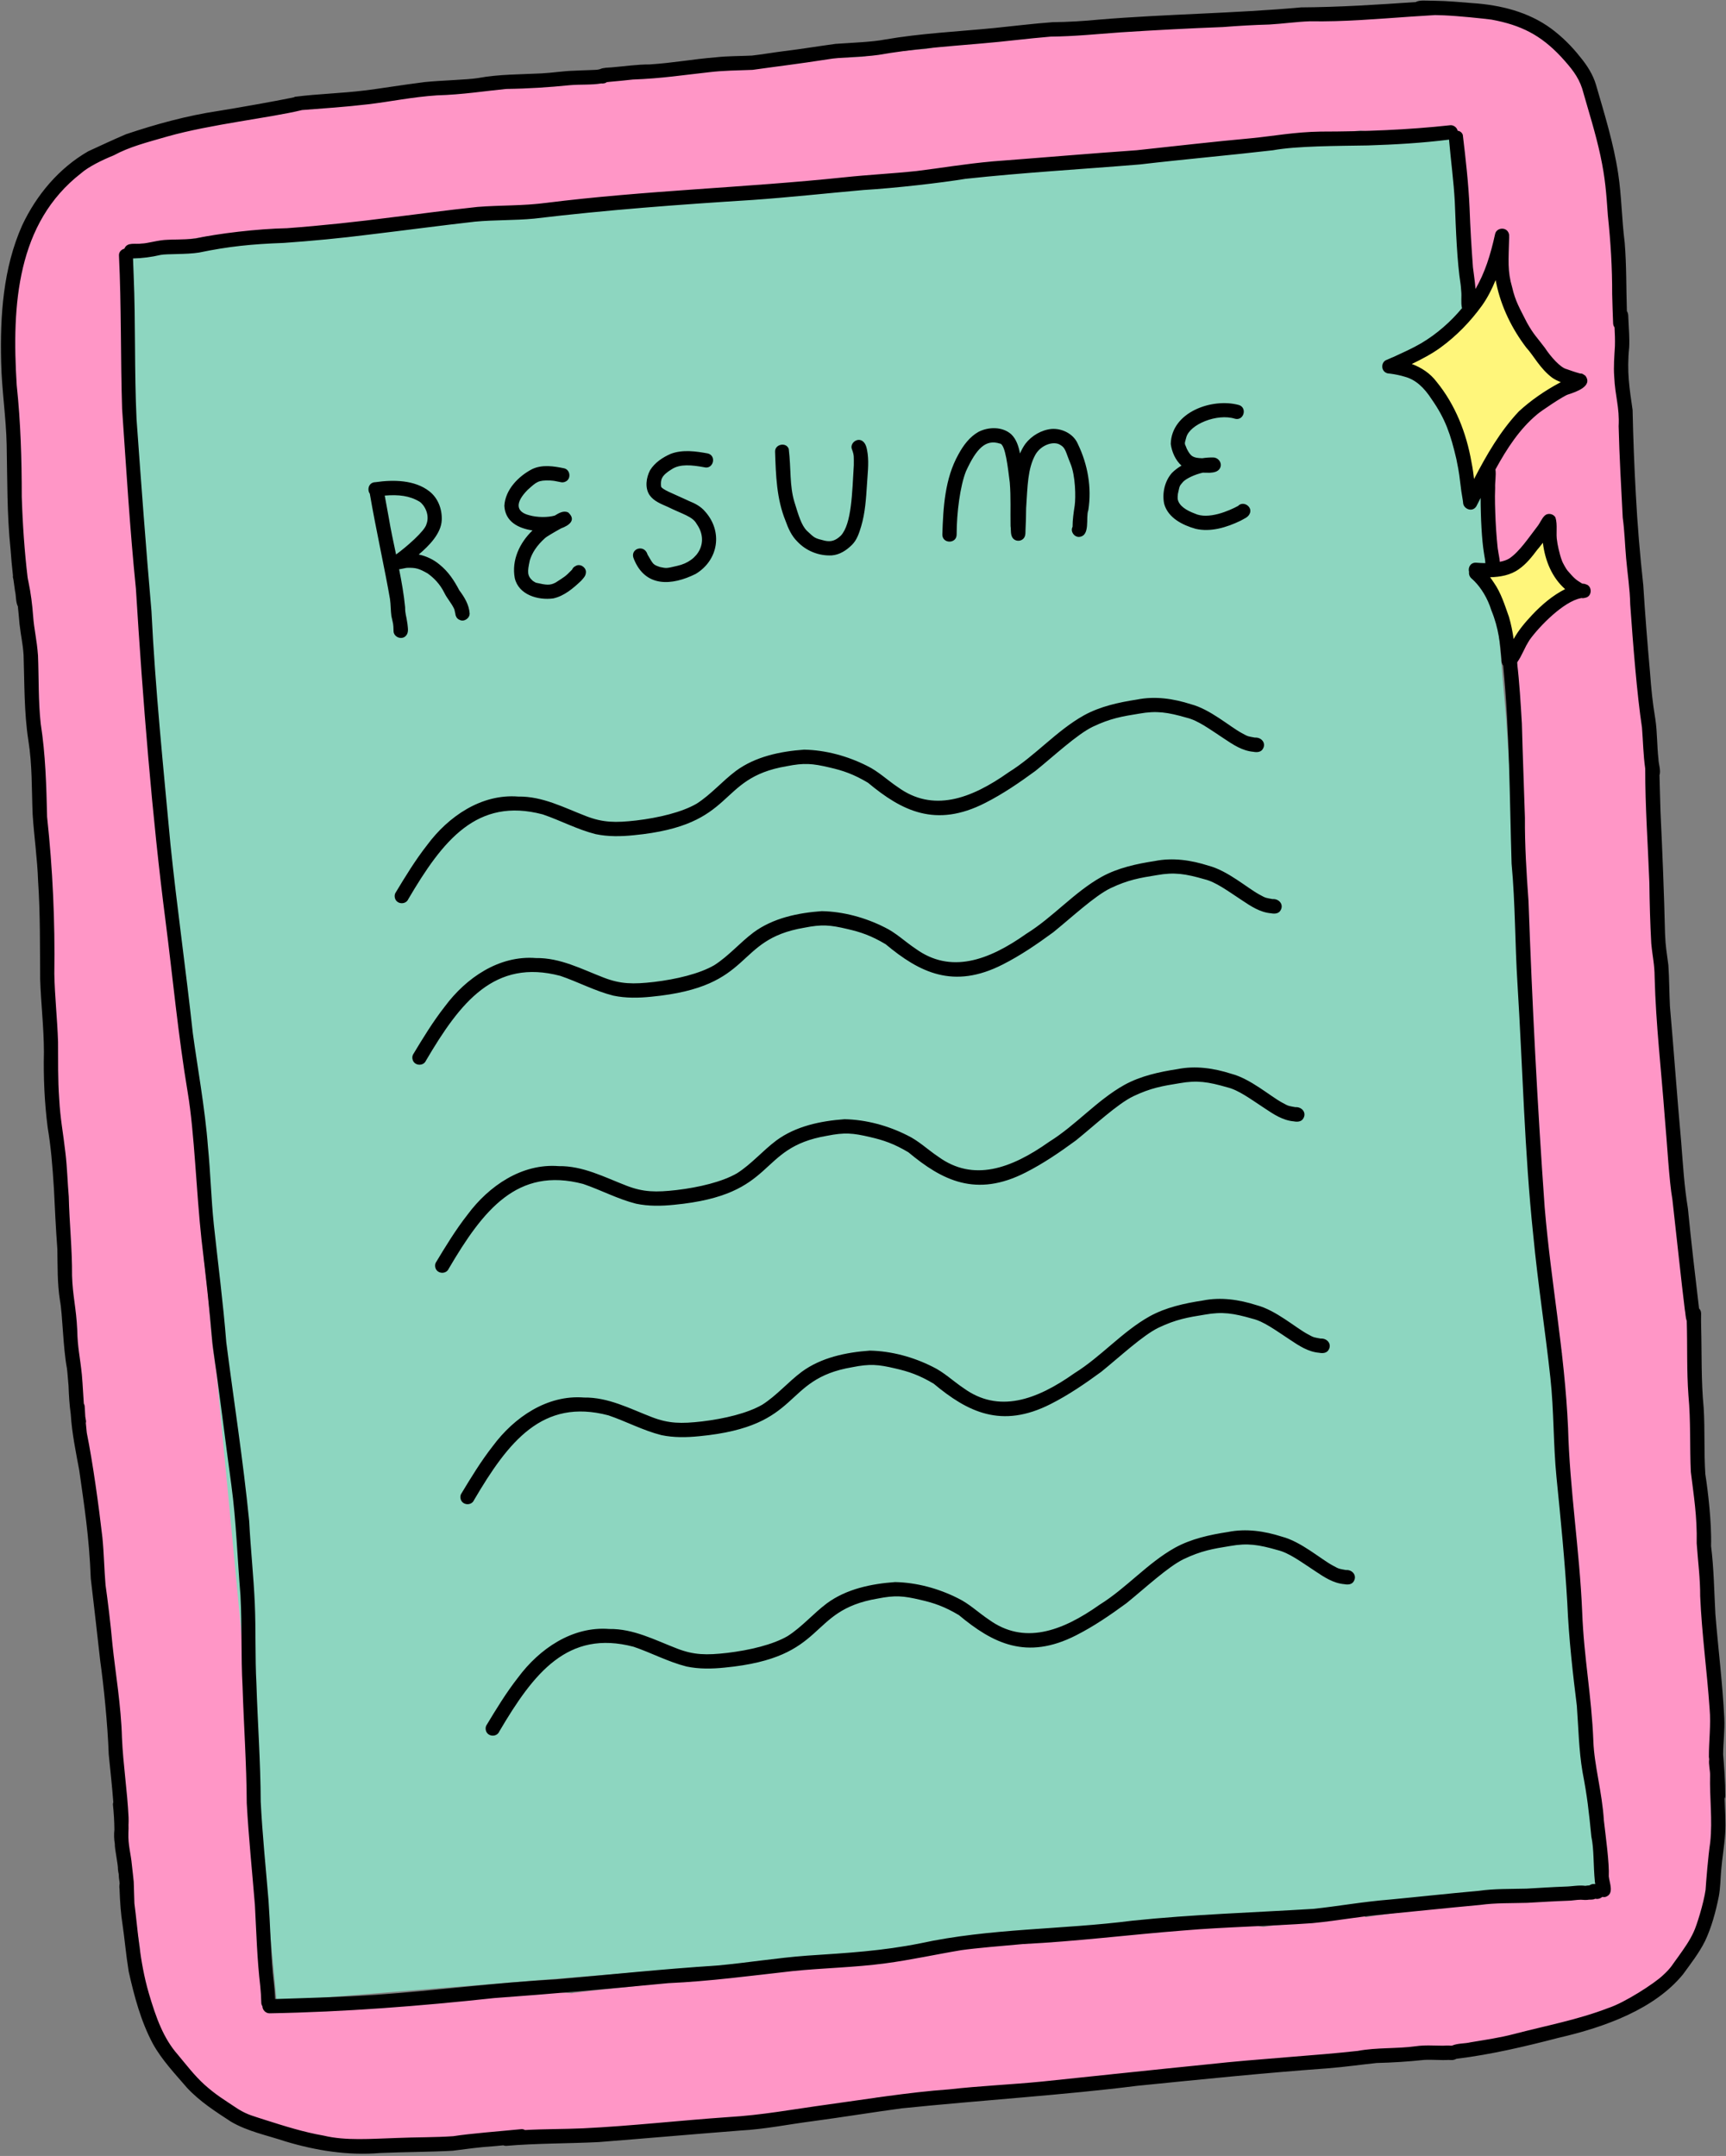 <?xml version="1.0" encoding="UTF-8"?><svg xmlns="http://www.w3.org/2000/svg" xmlns:xlink="http://www.w3.org/1999/xlink" height="452.7" preserveAspectRatio="xMidYMid meet" version="1.0" viewBox="-0.2 -0.1 362.4 452.7" width="362.4" zoomAndPan="magnify"><rect x="-0.2" y="-0.1" width="362.4" height="452.7" fill="#808080" stroke="none"/><g id="change1_1"><path d="M318,168.52c0.01-0.06,0.02-0.12,0.03-0.17c0,0,0,0,0,0C318.02,168.41,318.01,168.47,318,168.52z M8.21,154.93c0.01,0.04,0.01,0.09,0.02,0.14c0,0,0-0.01,0-0.01C8.23,155.01,8.22,154.97,8.21,154.93z M359.74,387.81 c-0.4,2.03-0.49,4.17-0.92,6.21c0.7,0.92,0.62,2.29,0.47,3.43c-0.27,6.52-2.7,10.72-7.6,14.88c-0.03,0.03-0.06,0.06-0.09,0.09 c-1.32,1.8-2.7,3.57-4.32,5.1c-1.49,1.26-3.18,2.27-4.89,3.2c-1.4,0.78-2.89,1.38-4.39,1.95c-0.79,0.26-1.63,0.6-2.48,0.63 c-2.74,1.25-5.52,2.31-8.3,3.25c-6.66,2.18-13.68,3.24-20.67,3.47c-3.23,0.08-6.43-0.54-9.66-0.3c-2,0.1-3.25,0.56-6.48,1.07 c-2.91,0.31-5.86,0.54-8.79,0.5c-0.46,0.33-1.03,0.53-1.68,0.5c-4.11,0.58-12.86,1.71-19.21,1.9c-3.25,0.23-6.98,1.16-11.73,2 c-1.47,0.4-2.87,0-3.6-0.9c-1.2,0.09-2.4,0.1-3.6,0.02c-2.8,0.22-5.6,0.46-8.4,0.67c-1.35,0.22-2.71,0.43-4.06,0.65 c-6.2,1.12-12.38,2.31-18.66,2.86c-7.9,1.14-15.89,0.32-23.81,1.06c-0.93,0.1-1.87,0.19-2.8,0.27c-1.39,0.33-2.88,0.43-4.22,0.83 c-10.39,2.32-18.57,3.35-28.09,4.47c-3.3,0.37-4.87-0.12-7.02-0.3c-1.12,0.56-2.52,0.7-3.68,1.04c-6.76,1.52-13.7,1.55-20.6,1.28 c-4.42,0.16-8.85,0.17-13.27,0.02c-0.66-0.04-1.32-0.09-1.98-0.14c-0.12,0.23-0.27,0.47-0.47,0.69c-1.42,1.23-3.56,0.73-5.3,1 c-4.38,0.26-8.75,0.52-13.13,0.68c-6.9,0.44-15.12-0.23-18.97-0.88c-0.23,0-0.46,0.01-0.68-0.01c-0.02,0-0.04,0-0.07,0V449 c-0.39-0.03-0.77-0.1-1.11-0.26c-4.42-0.63-8.63-2.18-12.8-3.75c-2.46-0.95-4.55-2.6-6.8-3.93c-2.78-1.62-5.45-3.51-7.5-6.02 c-0.65-0.85-1.59-1.76-1.64-2.87c-0.7-0.82-1.46-1.77-2.31-2.92c-0.51-0.67-0.96-1.38-1.41-2.09c-0.56-0.78-1.25-1.7-1.66-2.62 c-0.01-0.01-0.02-0.02-0.02-0.04c0,0,0,0,0.01,0c-0.38-0.86-0.5-1.73-0.03-2.5c-0.57-0.86-0.94-1.82-1.15-2.83 c-0.95-3.41-0.85-7.01-1.01-10.53c-0.01-0.05-0.01-0.11-0.02-0.16c0.09,0.72-0.26-1.47-0.43-2.52c-0.46-1.64-0.85-3.29-1.05-4.99 c-0.02-1.67,0.42-3.32,0.17-5c-0.63-3.77-2.26-14.01-2.39-20.28c-0.15-3.24-0.85-6.43-0.75-9.68c-0.37-5.54-0.69-11.08-1.17-16.61 c-0.06-0.56-0.12-1.12-0.19-1.68c-0.24-0.63-0.36-1.34-0.46-1.98c-0.46-2.41-0.65-4.87-1.22-7.25c-1.09-3.06-1.15-6.28-1.39-9.48 c-1.12-7.19-1.09-17.95-2.18-27.19c-0.8-6.54-1.98-18.16-2.98-25.41c-0.36-3.06-0.23-6.14-0.22-9.22c-0.15-2.03-0.21-4.05-0.2-6.08 c-0.4-1.84-0.86-3.69-1.35-5.19c-0.78-3.55,0.29-5.06,0.25-7.35c-0.48-3.2-0.95-6.4-1.26-9.61c-0.13-3.99-0.28-7.97-0.66-11.95 c-0.06-2.12-0.21-4.39-0.41-6.43c-0.02-0.14-0.05-0.29-0.07-0.43c-0.27-1.64-0.51-3.28-0.73-4.93c-0.11-0.89-0.31-1.85,0.2-2.66 c0.21-0.31,0.44-0.56,0.69-0.75c0-0.29,0.01-0.59,0.01-0.88c-0.19-1.37-0.39-2.86-0.58-4.65c-0.29-2.64-0.31-5.3-0.29-7.95 c-0.04-0.27-0.07-0.55-0.11-0.84c-0.43-4.57-1.06-9.14-0.51-13.72c-0.17-3.93-0.32-7.85-0.26-11.79c-0.09-1.56-0.1-3.12-0.08-4.67 c-0.1-0.43-0.14-0.88-0.19-1.33c-0.07-0.3-0.24-1.2-0.31-1.59c-0.13-0.72-0.3-1.44-0.41-2.17c-0.42-2.3-0.29-4.63-0.35-6.95 c0-0.08-0.01-0.15-0.01-0.21c0.01,0.07,0.02,0.14,0.04,0.24c-0.01-0.08-0.03-0.17-0.04-0.25c-0.03-0.38-0.07-0.48-0.02-0.13 c-0.21-1.32-0.46-2.65-0.5-3.99c0.13-3.29-0.48-6.54-0.58-9.82c-0.1-5.32-0.77-6.47-1.53-12.12c-0.58-2.94-0.27-5.91-0.19-8.89 c-0.29-1.4-0.59-2.79-0.87-4.19c-0.38-2.31-1.1-4.68-0.72-7.03c0.07-0.22,0.16-0.42,0.26-0.61c-0.09-0.8-0.17-1.61-0.25-2.41 c-0.34-3.76-0.49-7.54-0.46-11.31c-0.61-1.36-0.57-3.45-0.53-5.13C2.8,88.26,2.75,87.08,2.7,85.9c-0.18-3.86-0.27-7.72-0.08-11.58 c-0.26-1.95-0.28-3.91-0.07-5.87c0.1-1.68,0.3-3.34,0.57-4.99c-0.01-0.08-0.01-0.16-0.02-0.24c0.09-1.61,0.52-3.19,0.77-4.78 c0.44-2.52,0.66-5.14,1.64-7.52c0.88-1.58,1.74-3.2,2.68-4.75c2.66-5.44,6.64-10.34,12.06-13.07c2.39-1.45,4.93-2.64,7.55-3.62 c1.29-0.5,2.61-0.98,3.96-1.3c0.66-0.99,1.92-1.41,3.04-1.66c1.44-0.33,2.9-0.51,4.37-0.67c5.84-1.39,13.9-3.06,19.48-3.36 c4.38-0.5,8.76-0.45,13.15-0.35c4.51-0.91,9.12-1.35,13.7-1.76c1.66-0.21,3.74-0.57,6.91-0.77c1.54-0.07,3.09-0.1,4.63-0.17 c0.15-0.02,0.3-0.04,0.45-0.05c8.15-1.07,23.66-1.69,33.25-2.89c0.31-0.09,0.62-0.17,0.93-0.24c0.42-0.08,0.85-0.13,1.28-0.18 c-0.77,0.11,0.57-0.12,1.11-0.11c0.24,0.01,0.49,0.04,0.74,0.08c2.6-0.41,5.26-0.54,7.92-0.62c4.85-0.83,9.75-1.39,14.66-1.77 c1.46-0.1,2.92-0.21,4.39-0.29c3.43-0.54,6.96-1.06,10.58-1.42c1.81-0.11,3.61-0.04,5.42,0.05c0.26-0.02,0.51-0.03,0.76-0.04 c0.75-0.05,1.49-0.09,2.24-0.11c1.51-0.34,3.14-0.68,5.01-0.86c2.81-0.33,5.62-0.6,8.44-0.79c0.33-0.06,0.66-0.13,1-0.18 c5.67-1.58,11.54-2.39,17.4-2.84c3.54-0.24,7.09-0.12,10.61-0.58c3.85-0.22,7.7-0.48,11.56-0.58c4.39,0.23,8.75,0.18,13.12-0.25 c7.26-0.59,14.52-1.14,21.8-1.41c4.67-0.22,9.36-0.6,14.03-0.32c7.92-1.03,20.86-2.15,30.53-0.26c0.01,0,0.03,0,0.04,0.01 c0.26,0.03,0.34,0.04,0.32,0.04c1.41,0.14,2.87,0.07,4.18,0.63c0.69,0.26,1.22,0.82,1.86,1.16c0.86,0.52,1.79,0.9,2.68,1.36 c1.19,0.69,2.66,1.14,3.52,2.26c2.42,1.3,3.98,3.74,5.04,6.21c1.47,3.6,1.71,4.1,3.06,7.65c0.53,2.02,0.88,4.07,1.15,6.14 c0.48,1.95,0.77,3.86,1,5.68c0.38,1.61,0.77,3.21,0.94,4.86c0.1,1.25,0.13,2.51,0.17,3.77c0.12,1.28,0.17,2.57,0.2,3.86 c0.05,0.61,0.12,1.23,0.21,1.84c0.61,3.77,0.76,7.58,0.99,11.39c0.07,0.67,0.14,1.33,0.21,2c-0.16,0.05-0.31,0.12-0.46,0.2 c0,0.02,0,0.04,0.01,0.05c0.39,5.27,0.57,10.55,0.9,15.82c0.3,5.09,0.06,10.2,0.24,15.29c0.06,1.19,0.18,2.38,0.28,3.58 c0.05,0.27,0.09,0.54,0.15,0.81c0.43,1.98,0.93,3.82,0.94,5.85c0.01,2.06,0.03,4.12,0.21,6.16c0.21,2.41,1.06,4.59,1.57,6.94 c0,0.01,0.01,0.03,0.01,0.04c0.24,1.98,0.5,4.22,0.78,7.02c0.35,11.96,0.96,23.9,1.89,35.84c0.01,0.76-0.19,1.43-0.53,2 c0.08,1.61,0.15,3.21,0.23,4.82c0.13,4.01,0.25,8.02,0.27,12.03c0.03,2.32,0.04,4.65,0.06,6.97c0.58,2.04,0.34,4.26,0.52,6.38 c1.18,2.43,0.57,7.33,0.88,9.33c0.33,3.09,0.77,6.13,1.19,9.33c0.57,3.77,1.17,7.75,1.35,12.34c-0.06,1.69,0.51,4.08-0.7,5.33 c0.25,5.05,1.07,10.04,1.66,15.12c1.17,10.3,2.38,20.62,2.75,30.98c0.1,0.1,0.21,0.19,0.29,0.31c0.56,0.58,0.54,1.45,0.54,2.2 c0,1.48,0.01,2.95,0.05,4.43c0.21,6.28,0.26,12.56,0.43,18.84c0.03,1.42,0.06,2.83,0.07,4.25c0.1,0.12,0.2,0.23,0.27,0.37 c0.69,1.61,0.25,3.95,0.53,5.76c0.18,4.02,0.72,8.02,1.1,12.03c0.52,5.24,0.79,11.65,0.92,17.77c0.18,1.8,0.36,3.59,0.51,5.39 c0.51,7.2,0.95,14.4,1.04,21.62c0.08,3.01,0.56,6.03,0.25,9.03c-0.04,0.26-0.11,0.5-0.21,0.74c0.19,0.24,0.34,0.52,0.42,0.85 C360.72,381.53,360.08,384.72,359.74,387.81z M337.51,393.74c-1.1-1.41-0.72-4.16-1.09-5.87c-0.04-1.19-0.31-2.46-0.24-3.67 c-0.29-1.14-0.52-2.29-0.71-3.45c-0.4-1.04-0.43-2.25-0.66-3.33c-0.46-2.86-0.64-5.75-0.6-8.64c0.13-1.24-0.16-2.65,0.02-3.91 c-0.17-1.25-0.33-2.51-0.45-3.77c0-0.02,0-0.03,0-0.04c-0.12-0.89-0.25-1.78-0.35-2.67c-0.1-0.75-0.23-1.56,0.03-2.28 c-0.37-1.79-0.74-3.63-1.03-5.4c-0.99-6.8-1.51-13.66-2.08-20.5c-0.16-2.53-0.22-5.07-0.24-7.61c0.05-0.88-0.08-1.96,0.03-2.92 c-0.2-1.34-0.37-2.68-0.55-4.02c-0.63-3.88-1.16-7.78-1.47-11.71c-0.51-4.03-0.75-10.45-0.99-14.19c-0.05-0.13-0.1-0.27-0.13-0.41 c-0.25-1.31-0.54-2.79,0.07-4.04c0.08-0.14,0.17-0.26,0.27-0.38c0.09-0.24,0.19-0.47,0.36-0.68c0.02-0.03,0.05-0.05,0.07-0.07 c-0.58-2.7-1.01-5.45-1.55-8.15c-0.39-2.6-0.76-5.21-1.11-7.82c-0.35-1.85-0.69-3.71-0.99-5.57c-0.3-1.88-0.39-4.69-0.45-7.1 c-0.16-1.28-0.41-2.79-0.4-4.13c-0.67-4.06-1-8.21-1.42-12.27c-0.05-1-0.09-2-0.13-3c-0.37-2.73-0.72-5.45-1.01-8.19 c-0.38-4.38-0.54-9.72-0.95-13.39c-0.02-0.1-0.03-0.19-0.05-0.29c-0.1-0.98-0.44-2.08-0.43-3.1c-0.01-0.05-0.01-0.1-0.02-0.15h0.02 c0.03-0.64,0.22-1.25,0.72-1.77c0.31-0.32,0.7-0.52,1.12-0.63c-0.5-2.86-1.06-5.86-1.47-9.31c-0.61-7.64-0.9-18.57-1.13-25.87 c-0.26-0.19-0.48-0.43-0.65-0.74c-0.71-1.18-0.06-2.56,0.07-3.82c0.02-0.13,0.04-0.25,0.06-0.38c-0.05,0.34-0.07,0.77,0,0.06 c0.01-0.08,0.02-0.15,0.03-0.22c0,0,0-0.01,0-0.01c0,0,0,0,0,0.01c0.01-0.07,0.02-0.14,0.03-0.2c0.15-0.76,0.64-1.38,1.26-1.77 c-0.24-3.25-0.4-6.33-0.46-9.06c-0.13-2.81-0.23-5.63-0.34-8.45c-0.26-1.3-0.46-2.6-0.55-3.93c-0.03-1.72,0.18-3.43,0.44-5.12 c-0.11-1.75,0.62-3.6,2.01-4.6c1.41-2.82,3.32-5.37,5.44-7.69c1.5-1.55,3.15-3.1,5.16-3.9c-0.01-0.06-0.03-0.11-0.04-0.17 c-1.78-1.07-3.21-2.74-3.91-4.7c-0.95-2.7-1.57-5.54-1.88-8.4c-0.47,0.47-0.95,0.92-1.41,1.4c-1.78,1.92-3.69,3.79-5.96,5.12 c-3.9,4.31-7.05-1.26-5.64-5.7c0.03-0.03,0.06-0.05,0.09-0.08c0.09-0.85,0.26-1.7,0.25-2.52c0.28-3.42,0.81-6.81,0.99-10.24 c-0.22-3.39,2.66-5.77,4.78-8.04c2.2-2.19,4.65-4.1,7.11-6c-0.33,0.25-0.69,0.53-0.22,0.17c0.45-0.35,3.76-3.4,6.89-3.71 c-0.18-0.44-0.15-0.63-0.42-1.09c-0.39-0.19-0.8-0.34-1.16-0.58c-3.96-2.74-6.74-4.61-10.22-10.22c-1.17-1.89-2.02-3.95-2.87-6 c-1.04-2.35-2.2-4.64-3.09-7.05c-0.06,0.1-0.12,0.21-0.18,0.31c-0.29,0.56-0.67,1.1-1.07,1.57c-0.01,0.01-0.01,0.02-0.02,0.03 c0,0,0,0-0.01,0c0,0,0,0,0,0.01c0,0,0,0,0,0c-0.37,0.35-0.77,0.6-1.16,0.79c-0.01,0.14-0.03,0.27-0.06,0.41 c0.06,0.35,0,0.73-0.26,1.07c-0.02,0.04-0.05,0.07-0.07,0.11c-0.19,0.57-0.46,1.15-1.05,1.36c-0.8,0.39-1.79-0.13-2.02-0.97 c0-0.03,0-0.06-0.01-0.09c-0.2-0.29-0.33-0.66-0.31-1.11c0.01-0.33,0.05-0.67,0.13-0.99c-1.7-1.05-2.67-3.31-1.49-5.35 c0.06-1.88,0.28-3.85,1.25-5.44c0.05-1.57-0.29-4.66-0.58-7.65c-0.25-2.06-0.9-5.76-2.08-10.31c-0.14-0.66-0.33-1.32-0.49-1.99 c-3.29-0.17-6.57-0.5-9.86-0.45c-0.26-0.01-3.8,0.69-6.12,0.55c-1.96-0.13-2.51-0.28-3.38-0.37c-1.57,0.16-3.14,0.34-4.72,0.44 c-2.87,0.23-5.74,0.38-8.62,0.43c-3.66,0.6-7.23,1.74-10.96,1.86c-4.52,0.14-9.03,0.37-13.54,0.65c-0.58-0.01-1.15,0-1.72,0 c-3.17,0.58-6.38,1.03-9.52,1.7c-7.29,0.94-12.41,1.44-18.59,2.2c-5.43,0.48-10.89,0.06-16.31,0.74c-3.54,0.3-3.8,0.45-7.55,1.19 c-2.41,0.35-6.97,0.95-8.45,1.05c-0.19,0.04-0.37,0.09-0.56,0.13c-1.08,0.39-2.07,0.15-2.76-0.4c-1.97,0.27-3.94,0.53-5.91,0.77 c-4.63,0.64-9.29,0.87-13.95,1c-0.24,0.05-0.49,0.11-0.73,0.15c-8.8,1.07-14.45,1.53-21.15,2.63c-3.98,0.58-8.03,0.38-12.03,0.33 c-1.77-0.09-3.55-0.18-5.33-0.21c-0.56-0.04-1.16,0.04-1.7-0.08c-0.01,0-0.02,0-0.03,0c-8.45,0.81-16.89,1.74-25.33,2.7 c-8.43,0.87-16.83,1.88-25.24,2.88c-7.61,0.5-16.43,1.44-22,2.26c-1.39,0.17-2.87,0.66-4.25,0.28c-0.37-0.09-0.7-0.28-0.97-0.52 c-0.47,0.08-0.95,0.16-1.41,0.23c-0.14,0.03-0.27,0.04-0.41,0.07c-0.01,0-0.02,0-0.03,0.01c0,0-0.01,0-0.01,0 c-0.35,0.06-0.71,0.1-1.06,0.13c-0.96,0.14-2.12,0.34-3.28,0.44c-0.02,0-0.05,0.01-0.07,0.01c-0.1,0.01-0.2,0.01-0.3,0.02 c-0.87,0.06-1.72,0.06-2.48-0.07c-0.26,0.05-0.53,0.1-0.79,0.15c-1.95,0.49-3.87,1.14-5.87,1.39c-0.19,0.44-0.39,0.85-0.58,1.22 c-0.09,0.19-0.27,0.62-0.45,1.02c0.18,2.19-0.34,4.39-0.59,6.56c-0.08,1.66-0.11,3.32-0.02,4.98c0.42,7.51,0.58,15.03,0.6,22.55 c-0.27,7.71,0.65,15.38,0.69,23.08c0,0.02,0,0.03,0,0.05c0.44,1.28,0.49,2.89,0.77,4.02c0.05,0.38,0.09,0.77,0.13,1.16 c0.82,5.82,0.86,11.72,1.32,17.58c0,0,0,0.01,0,0.01c0.29,0.24,0.53,0.55,0.67,0.94c0.07,0.4,0.11,0.81,0.16,1.22 c0.01-0.07,0.02-0.12,0.02-0.14c-0.01,0.05-0.01,0.11-0.01,0.16c0.53,4.46,0,9.07,0.36,13.56c0.37,8.23,2.04,13.78,2.68,22.63 c0.48,4.86,1.44,9.81,0.96,14.7c-0.02,0.11-0.06,0.21-0.09,0.31c1.88,12.54,3.36,24.65,4.82,35.77c0,0.24-0.04,0.47-0.1,0.68 c0.94,7.36,1.76,14.53,2.56,23.03c0.01,0.26-0.03,0.51-0.1,0.74c0.39,5.57,0.59,11.15,0.97,16.72c0.14,0.99,0.27,2.02,0.38,3.12 c1.04,8.34,0.95,13.93,2.42,21.35c1.62,8.82,3.69,17.57,4.48,26.52c0.08,3.13,0.93,6.91-0.27,9.88c0.85,11.4,2.53,22.75,1.94,34.2 c-0.06,2.72-0.12,5.45,0.08,8.16c0.75,6.4,1.57,11.22,2.45,18.62c0.51,4.76,0.52,9.54,0.9,14.31c0.4,4.3,0.92,5.83,1.31,10.73 c-0.16,2.83-0.48,2.22-0.41,4.76c0.05,1.88,0.32,3.18,0.69,4.86c0.51-0.01,1.03-0.03,1.54-0.02c3.52,0.07,7.04,0.04,10.56-0.19 c5.73-0.76,11.48-0.13,17.22-0.16c8.32-0.49,13.19-1.71,21.59-2.35c3.52-0.39,7.03-0.21,10.54,0.12c0.61,0.04,1.22,0.08,1.83,0.12 c0.12-0.02,0.24-0.04,0.36-0.07c4.28-0.56,8.58-0.91,12.87-1.41c5.87-0.73,11.02-1.49,17.14-2.22c8.45-0.51,17.25-1.59,24-2.51 c0,0,0.01,0,0.01,0c0,0,0,0,0,0c0.22-0.03,0.45-0.06,0.66-0.09c0.3-0.01,0.57,0.06,0.82,0.15c4.77-1.1,9.52-2.35,14.42-2.72 c7.44-0.72,14.93-0.73,22.38-1.41c7.54-0.64,17.35-3.08,25.59-3.36c6.27,0.15,12.46-1.71,18.72-1.33c2.76,0.22,5.5,0.61,8.23,1.05 c1.47-0.24,2.94-0.41,4.42-0.53c0.43-0.45,1-0.77,1.63-0.8c3.99-0.24,10.52-0.5,12.26-0.9c0.16-0.02,0.32-0.05,0.47-0.08 c0.6-0.18,1.23-0.26,1.87-0.13c0.3,0.08,0.58,0.21,0.82,0.39c2.8-0.41,5.6-0.83,8.41-1.21c6.41-0.95,9.39-1.4,15.6-2.61 c4.44-0.37,8.88,0.13,13.32,0.11c3.07-0.51,6.15-0.94,9.24-1.33c1.34-0.06,2.71-0.34,4.05-0.32 C337.26,396.04,337.3,394.83,337.51,393.74z" fill="#FF96C6"/></g><g id="change2_1"><path d="M305.43,27.78l10.62,123.11l6.26,95.17l15.01,151.47L57.88,420.14L33.95,170.04l-6.29-69.17l-1.09-48.21" fill="#8DD6C0"/></g><g id="change3_1"><path d="M329.81,123.66c-0.06,1.04-0.89,1.76-1.82,2.1c-0.32,0.18-1.35,0.68-1.82,0.86 c-0.33,0.15-0.81,0.37-1.03,0.51c-0.16,0.1-0.31,0.19-0.42,0.27c-2.03,1.67-2.04,2-3.48,4.83c-0.33,0.84-0.54,1.76-1.17,2.43 c-0.96,0.95-2.61,0.99-3.56,0.01c-0.8-0.8-0.76-1.96-0.88-3.02c-0.14-1.42-0.6-3.73-1.24-6.68c0-0.01,0-0.01-0.01-0.02 c-0.06-0.06-0.11-0.12-0.18-0.18c-0.34-0.24-0.7-0.46-1.07-0.67c-0.86-0.4-1.41-1.33-1.42-2.26c-0.1-0.94,0.28-1.92,1.18-2.43 c1.02-0.59,2.08-0.26,3.07,0.21c0.38-0.54,0.94-0.96,1.56-1.21c0.77-0.49,1.56-0.98,2.43-1.06c0.06-0.12,0.13-0.23,0.18-0.35 c0.7-1.24,0.98-3.05,2.43-3.62c1.29-0.65,3.04,0.24,3.38,1.62c0.15,0.96,0.19,1.91,0.3,2.87c0.12,0.9,0.15,1.47,0.53,2.17 c0.05,0.05,0.11,0.1,0.17,0.15c0.19,0.14,0.47,0.35,0.68,0.47c0.17,0.11,0.34,0.2,0.52,0.29 C329.24,121.34,330.05,122.51,329.81,123.66z M316.96,90.16c0.04-0.05,0.09-0.11,0.15-0.19c2.07-2.06,4.36-3.91,6.43-5.98 c0.1-0.09,0.2-0.17,0.3-0.25c0.95-0.71,2.1-1.05,3.07-1.71c1.77-0.9,1.96-3.55,0.18-4.55c-0.72-0.51-1.6-0.74-2.35-1.2 c-0.13-0.07-0.25-0.14-0.35-0.21c-1.87-1.94-2.45-2.72-3.37-4.04c-0.72-1.31-1.06-2.68-2.34-5.22c-1.11-1.82-0.91-1.1-1.59-2.32 c-0.04-0.08-0.08-0.14-0.1-0.19c-0.32-0.87-0.6-1.76-0.76-2.67c-0.13-1.26-0.11-2.7-1.37-3.37c-1.68-1.04-4.03,0.45-3.74,2.43 c0,0,0,0,0,0c0,0.03,0.01,0.06,0.01,0.1c-0.02,0.31-0.15,1.26-0.34,2.3c-0.02,0.01-0.04,0.01-0.06,0.03 c-0.95,0.6-1.39,1.67-1.98,2.58c-0.98,1.31-1.08,1.58-2.86,3.52c-1.89,1.79-1.39,1.39-3.67,2.68c-0.8,0.41-1.48,1.01-2.25,1.45 c-1.7,0.63-0.76,0.08-2.66,0.63c-1.63,0.55-2.04,2.9-0.8,4.05c1.4,1.1,1.79,0.6,2.11,0.78c0.26,0.04,0.64,0.16,0.88,0.24 c0.11,0.06,0.22,0.12,0.32,0.19c0.03,0.03,0.06,0.05,0.09,0.08c0.21,0.18,0.39,0.38,0.57,0.6c1.27,1.81,1.51,1.82,2.77,4.54 c1.31,2.17,0.98,3.01,2.78,5.83c0.12,0.13,0.26,0.22,0.4,0.31c0.1,0.68,0.17,1.22,0.19,1.55c0.12,1.83,0.25,3.65,0.39,5.48 c0.09,1.18-0.12,2.54,0.83,3.43c1,1.04,2.9,0.98,3.74-0.26c1.44-2.87,1.7-5.52,2.74-6.91C315.19,92.65,316.07,91.41,316.96,90.16z" fill="#FFF67B"/></g><g id="change4_1"><path d="M85.01,133.42c0.67-0.68,0.41-1.69,0.34-2.53c-0.27-1.94-0.48-1.95-0.49-3.49c-0.26-2.68-0.73-5.33-1.26-7.97 c0.5-0.05,1.01-0.21,1.5-0.28c0.05-0.01,0.1-0.01,0.19-0.02c1.85-0.05,2.48,0.15,4.29,1.17c1.28,0.92,2.59,2.19,3.54,4.13 c0.58,1.18,1.51,2.15,2.05,3.36c0.04,0.1,0.08,0.23,0.09,0.33c0.04,0.21,0.1,0.41,0.14,0.62c0.01,0.14,0.06,0.41,0.14,0.54 c0.12,0.36,0.43,0.67,0.79,0.79c0.92,0.46,2.11-0.35,2.08-1.37c-0.13-1.82-1.08-3.4-2.16-4.83c-1.11-2.1-2.29-3.92-4.16-5.43 c-1.26-1.06-2.78-1.77-4.37-2.11c2.2-1.85,4.72-4.44,4.83-7.22c0.1-2.28-0.76-4.61-2.59-6.04c-3.08-2.42-7.6-2.47-11.33-1.92 c-1.41,0.01-1.8,1.55-1.18,2.42c1.19,7.03,3.3,16.58,4.23,22.09c0.18,1.2,0.14,2.41,0.3,3.61c0.38,1.75,0.41,1.5,0.45,3.08 C82.4,133.65,84.12,134.37,85.01,133.42z M81.42,108.55c-0.29-1.53-0.56-3.06-0.84-4.59c2.95-0.24,5.24,0.03,7.34,1.3 c0.99,0.68,2.19,2.74,1.41,4.73c-0.34,1.41-4.27,4.82-6.37,6.34C82.41,113.73,81.85,111.15,81.42,108.55z M105.7,106.11 c0.18-3.39,2.96-6.22,5.84-7.71c2.12-1,4.52-0.62,6.73-0.16c1.25,0.3,1.49,2.14,0.36,2.74c-0.34,0.2-0.77,0.26-1.16,0.15 c-1.48-0.27-0.96-0.24-2.2-0.34c-2.48-0.07-2.8,0.28-4.67,1.96c-2.65,2.66-2.52,4.61,0.29,5.33c1.77,0.51,3.99,0.48,5.39,0.08 c0.9-0.55,1.87-1.12,2.83-0.65c1.72,1.56,0.25,2.7-1.51,3.34c-1.48,0.81-3.17,1.83-3.31,1.99c-1.84,1.65-2.79,3.2-3.25,4.73 c-0.53,2.43-0.56,3.23,0.61,4.28c0.19,0.13,0.49,0.33,0.64,0.39c0.03,0.01,0.06,0.02,0.09,0.03c2.14,0.48,2.9,0.59,4.09-0.05 c1.8-1.17,2.03-1.24,3.37-2.63c0.21-0.15,0.08-0.54,1.09-0.97c0.98-0.3,2.09,0.62,1.87,1.65c-0.06,0.64-0.6,1.14-1,1.6 c-1.65,1.56-3.55,3.19-5.82,3.68c-3.21,0.44-7.3-0.74-8.1-4.28c-0.69-3.76,1.03-7.4,3.73-9.99 C108.67,110.84,105.87,109.47,105.7,106.11z M132.9,117.3c-1.01-2.18,2.2-3.26,2.87-0.94c1.23,2.11,1.14,2.09,2.6,2.6 c1.42,0.31,1.4,0.27,3.61-0.24c4.6-1,6.68-5.17,4.09-8.81c-0.85-1.58-2.92-2.02-6.05-3.57c-1.39-0.62-2.95-1.19-3.84-2.49 c-1.01-1.52-0.7-3.66,0.11-5.21c0.99-1.61,2.67-2.72,4.38-3.46c2.49-0.92,5.24-0.53,7.78-0.06c1.88,0.53,1.09,3.41-0.8,2.89 c-2.62-0.48-5.05-0.72-6.78,0.4c-2.22,1.35-2.41,2.21-2.27,3.66c0.03,0.06,0.07,0.12,0.11,0.18c0.09,0.11,0.6,0.5,1.49,0.91 c1.23,0.56,4.32,1.95,4.29,1.95c1.24,0.49,2.47,1.14,3.34,2.18c3.77,4.18,2.86,10.2-1.94,13.11 C140.88,122.9,135.32,123.29,132.9,117.3z M164.73,109.25c-1.88-4.61-2.03-9.61-2.19-14.51c-0.06-1.58,2.34-2.07,2.87-0.58 c0.51,4.26,0.15,7.65,1.17,11.08c0.89,2.9,1.48,4.94,2.63,6.1c1.68,1.57,1.59,1.56,3.79,2.1c1.28,0.26,2.2,0.02,3.35-1.07 c2.29-2.47,2.37-9.1,2.72-14.78c0-1.81,0.08-2.04-0.35-3.24c-0.61-1.26,0.96-2.61,2.13-1.87c0.86,0.57,0.98,1.76,1.13,2.71 c0.27,2.16-0.03,4.33-0.15,6.49c-0.19,2.93-0.37,5.89-1.21,8.72c-0.42,1.4-0.88,2.87-1.95,3.92c-1.14,1.14-2.59,2.08-4.23,2.2 c-2.7,0.14-5.4-0.94-7.24-2.92C165.98,112.4,165.29,110.82,164.73,109.25z M197.66,112.15c0.18-5.72,0.52-11.76,3.38-16.85 c1.01-1.86,2.33-3.66,4.21-4.72c2.1-1.07,4.98-1.13,6.83,0.47c1.13,1.06,1.6,2.59,1.88,4.07c0.31-0.71,0.68-1.4,1.14-2.04 c1.3-1.69,3.36-2.91,5.5-3.11c2.25-0.15,4.64,1.05,5.53,3.19c2.07,4.3,2.92,9.13,2.18,13.86c-0.6,1.55,0.51,5.44-1.96,5.62 c-1.04,0.02-1.83-1.14-1.37-2.08c0.01-0.01,0.01-0.02,0.02-0.04c0-1.51,0.22-2.99,0.45-4.48c0.23-1.69,0.19-6.25-0.91-8.84 c-1.02-2.48-1-3.27-2.15-3.9c-1.35-0.85-4.01-0.02-5.21,2.1c-1.61,2.95-1.62,6.48-1.93,11.21c-0.02,1.53-0.04,3.06-0.13,4.58 c0,0.23-0.01,0.46-0.02,0.69c0,0.05,0,0.05,0,0.01c-0.03,0.41-0.12,0.81-0.43,1.12c-0.56,0.58-1.56,0.58-2.12,0 c-0.65-0.7-0.44-1.77-0.57-2.65c-0.06-3.04,0.09-6.1-0.16-9.13c-0.38-2.91-0.9-8.13-2.09-8.19c-3-0.97-4.93,1.06-7.11,5.82 c-1.21,3.04-1.96,8.64-1.96,13.3C200.64,114.12,197.67,114.11,197.66,112.15z M245.88,99.19c0.59-0.59,1.26-1.09,1.99-1.52 c-1.27-1.15-2.03-2.88-2.25-4.55c0.14-6.68,8.64-9.7,14.26-8.19c1.88,0.53,1.09,3.41-0.8,2.89c-3.7-1.16-9.45,1.15-10.2,3.91 c-0.49,1.68-0.31,1.19,0.1,2.39c0.85,1.67,1.33,1.93,3.25,2c0.75-0.12,1.5-0.17,2.24-0.16c1.18-0.03,2.08,1.26,1.45,2.31 c-0.43,0.73-1.33,0.85-2.1,0.9c-0.49,0-0.98,0-1.48-0.02c-1.63,0.37-3.4,1.18-4.12,1.91c-0.79,0.97-0.68,0.61-1.09,2.48 c-0.01,0.05-0.01,0.09-0.02,0.13c-0.04,0.33-0.06,0.66-0.04,0.98c0.24,1.51,1.95,2.47,3.58,3.08c2.82,1.34,7.2-0.56,9.11-1.6 c1.09-1.16,3.13,0.2,2.43,1.64c-0.33,0.78-1.26,1.08-1.95,1.49c-2.88,1.38-6.22,2.42-9.4,1.68c-2.73-0.77-5.79-2.29-6.6-5.24 C243.77,103.48,244.35,100.89,245.88,99.19z M336.56,382.18c-0.37-6.03-2.04-11.64-2.21-16.66c-0.38-9.72-1.98-17.37-2.35-27.21 c-0.54-12.88-2.62-25.66-2.96-38.55c-0.74-16.26-3.56-30.23-4.91-46.31c-1.53-21.43-2.63-42.9-3.4-64.36 c-0.42-5.83-0.79-11.65-0.75-17.5c-0.2-6.58-0.47-13.15-0.64-19.73c-0.25-4.28-0.5-8.6-1.01-12.86c1.06-1.43,1.64-3.3,2.64-4.75 c2.14-2.96,7.15-8.04,10.73-8.74c0.36-0.12,0.16,0.15,1.18-0.15c1.13-0.39,1.22-2.1,0.18-2.67c-1.03-0.4-0.65-0.11-1.09-0.27 c-1.42-0.85-1.7-1.16-3.07-2.74c-0.18-0.18-1.02-1.62-1.15-2.07c-0.55-1.41-1-3.78-1-4.04c-0.32-1.65,0.14-3.43-0.36-5.02 c-0.42-0.76-1.55-0.99-2.21-0.42c-0.7,0.64-1.02,1.62-1.62,2.35c-1.7,2.19-3.72,5.26-5.83,6.67c-0.52,0.33-1.21,0.57-2.02,0.72 c-0.06-0.84-0.29-1.69-0.38-2.49c-0.06,0.08-0.42-3.97-0.51-6.18c-0.09-2.29-0.19-4.57-0.09-6.86c-0.06-1.27,0.24-2.61,0.06-3.86 c2.43-4.44,5.09-8.52,8.77-11.58c0.62-0.58,5.64-3.96,6.5-4.17c1.62-0.52,5.28-1.75,3.6-3.95c-0.96-0.69-0.69-0.3-1.33-0.52 c-0.88-0.24-1.73-0.55-2.59-0.85c-1.28-0.29-3.31-2.55-4.59-4.5c-1.63-2.17-2.34-2.75-3.74-5.26c-1.54-3.05-2.44-4.49-3.11-7.43 c-1.01-3.42-0.75-5.68-0.63-10.51c0-0.05-0.01-0.1-0.01-0.15c0.04-0.32-0.03-0.65-0.19-0.92c-0.61-1.12-2.44-0.89-2.74,0.36 c-1.01,4.58-2.14,8.1-4.12,11.58c-0.16-1.98-0.45-3.64-0.54-4.54c-0.31-4.14-0.56-8.29-0.71-12.43c-0.22-5.14-0.81-10.3-1.42-15.39 c-0.19-0.54-0.63-0.81-1.1-0.88c0-0.02,0-0.03,0-0.05c-0.17-0.63-0.79-1.11-1.45-1.1c-9.05,0.99-18.14,1.33-27.24,1.34 c-5.52,0.08-9.92,0.94-14.55,1.39c-8.06,0.73-16.1,1.67-24.15,2.53c-10.04,0.7-20.07,1.57-30.11,2.33 c-5.97,0.53-10.97,1.41-16.07,2.03c-5.05,0.54-10.13,0.78-15.18,1.32c-20.84,2.19-41.82,2.76-62.62,5.37 c-4.78,0.64-9.61,0.47-14.41,0.85c-6.83,0.73-11.91,1.45-17.97,2.18c-7.32,0.95-14.66,1.74-22.02,2.29 c-6.27,0.12-14.59,1.13-19.28,2.17c-2.19,0.27-4.41,0.14-6.61,0.31c-2.01,0.22-3.41,0.71-4.67,0.74c-1.23,0.23-2.96-0.39-3.57,1.02 c-0.01,0.02-0.01,0.04-0.02,0.06c-0.63,0.16-1.17,0.68-1.14,1.42c0.52,10.74,0.32,21.49,0.66,32.23c0.87,12.6,1.63,25.22,2.9,37.79 c1.41,23,3.43,48.21,6.21,69.66c1.54,12.04,2.66,24.12,4.67,36.1c1.43,8.57,1.79,20.83,2.89,30.86c0.87,7.34,1.71,14.68,2.33,22.04 c1.4,9.84,2.7,20.45,3.94,29.54c1.04,7.66,1.26,15.41,1.91,23.11c0.34,6.39,0.09,12.8,0.44,19.19c0.26,8.16,0.84,16.3,0.88,24.46 c0.39,7.14,1.13,14.25,1.71,21.37c0.31,5.71,0.46,11.43,1.13,17.11c0.11,1.12,0.19,2.25,0.21,3.38c-0.01,0.29,0.09,0.56,0.24,0.79 c0.01,0.79,0.7,1.49,1.5,1.48c15.78-0.28,31.49-1.51,47.17-3.2c12.19-0.88,24.36-1.97,36.53-3.13c8.74-0.39,17.4-1.56,26.09-2.53 c6.46-0.66,12.98-0.76,19.43-1.62c5.38-0.71,10.67-1.89,16.02-2.78c3.13-0.44,8.54-0.89,12.93-1.28 c11.23-0.55,22.38-1.97,33.58-2.84c9.04-0.77,18.12-0.91,27.18-1.55c5.85-0.57,9.64-1.39,15.3-1.87c7.12-0.68,12.53-1.28,19.96-1.96 c3.27-0.45,6.58-0.34,9.87-0.44c2.85-0.16,5.7-0.34,8.56-0.44c0.9-0.01,1.8-0.21,2.7-0.21c0.57,0.04,1.14,0.09,1.71-0.01 c0.18,0.01,0.81-0.02,1.03-0.08c0.1-0.03,0.2-0.07,0.3-0.12c0.52,0.13,1.07-0.04,1.47-0.38c0.23,0.05,0.47,0.05,0.7-0.01 c1.86-0.63,0.8-2.9,0.66-4.3C337.73,391.17,336.93,385.42,336.56,382.18z M318.7,119.42c1.59-1.1,2.77-2.62,3.92-4.15 c-0.02,0.05,0.49-0.57,1.13-1.4c0.45,3.7,1.88,7.27,4.67,9.73c-2.64,1.34-4.94,3.31-6.96,5.46c-1.45,1.55-2.83,3.17-3.85,5.03 c-0.22-1.56-0.53-3.11-0.97-4.62c-0.89-2.49-1.65-5.04-3.18-7.23c-0.43-0.62-0.61-0.9-0.79-1.13 C314.81,121.05,316.95,120.68,318.7,119.42z M310.94,64.1c1.2-1.68,2.11-3.5,2.89-5.39c0.05,0.27,0.1,0.53,0.16,0.79 c1.02,4.86,3.28,9.47,6.29,13.41c1.51,1.62,2.87,4.4,5.45,6.32c0.56,0.38,1.17,0.67,1.79,0.93c-0.07,0.03-0.14,0.06-0.22,0.1 c-3.09,1.65-6.02,3.66-8.6,6.03c-3.92,4.17-6.78,9.13-9.4,14.19c-0.12-1.05-0.27-2.2-0.54-3.53c-1.06-6.12-3.39-12.07-7.35-16.91 c-1.32-1.75-3.16-2.96-5.18-3.71c2.05-0.98,4.3-2.18,6.03-3.45C305.6,70.45,308.52,67.44,310.94,64.1z M333.86,395.61 c-0.12,0.04-0.23,0.1-0.33,0.18c-0.29,0.01-0.57,0.04-0.85,0.09c-1.43-0.19-2.84,0.14-4.27,0.16c-2.71,0.1-5.41,0.28-8.11,0.43 c-3.34,0.09-6.68-0.01-10,0.46c-6.92,0.62-12.23,1.22-18.53,1.82c-6.06,0.49-11.03,1.43-16.26,1.97 c-12.63,0.78-25.28,1.16-37.87,2.47c-14.85,1.91-29.97,1.57-44.64,4.77c-8,1.59-15.06,2.01-23.75,2.58 c-6.37,0.47-12.68,1.52-19.03,2.09c-11.23,0.71-22.42,1.91-33.63,2.89c-12.61,0.66-25.13,2.36-37.72,3.23 c-7.09,0.49-14.2,0.67-21.3,0.9c-0.07-1.81-0.29-3.61-0.48-5.41c-0.46-5.09-0.55-10.2-0.91-15.29c-0.57-6.91-1.29-13.81-1.64-20.74 c-0.03-8.27-0.64-16.51-0.9-24.77c-0.3-5.6-0.1-11.2-0.34-16.8c-0.25-5.79-0.89-11.56-1.18-17.35c-1.27-12.82-3.32-25.85-4.81-37.56 c-0.65-8.24-1.73-16.44-2.61-24.66c-0.57-5.46-0.7-10.95-1.24-16.41c-0.58-7.83-2.31-17.37-3.17-23.78 c-1.51-13.83-3.34-26.51-4.69-39.59c-1.51-16.35-3.2-32.68-4-49.08c-1.17-13.43-2.17-26.86-3.13-40.3 c-0.48-10.09-0.18-20.2-0.61-30.29c-0.04-1.15-0.08-2.3-0.13-3.45c1.95-0.04,3.89-0.29,5.79-0.74c1.24-0.26,5.49-0.07,8.08-0.5 c6.22-1.29,11.03-1.78,17.74-2.02c5.95-0.42,11.89-0.98,17.81-1.73c8.37-1,14.98-1.9,22.41-2.74c4.11-0.38,8.25-0.24,12.36-0.63 c15.24-1.83,30.53-2.96,45.85-3.92c7.79-0.55,15.56-1.4,23.33-2.09c6.71-0.4,16.32-1.51,21.43-2.35c12.17-1.32,24.4-2.01,36.6-3.02 c9.31-1.09,18.65-1.9,27.96-2.98c4.96-0.91,13.49-0.9,19.91-1.01c5.69-0.18,11.41-0.51,17.05-1.22c0.37,4.38,0.98,8.73,1.21,13.12 c0.23,5.92,0.47,12.53,1.22,17.28c0.03,0.26,0.12,1.1,0.12,1.35c0.14,1.17-0.11,2.49,0.17,3.64c-2.36,2.83-5.24,5.39-8.56,7.36 c-1.86,1.09-3.84,1.96-5.79,2.87c-0.09,0.04-0.17,0.07-0.26,0.11c0.86-0.38-1.04,0.44-1.4,0.6c-0.97,0.53-0.98,2.06,0,2.59 c0.28,0.17,0.59,0.2,0.94,0.22c0.04,0,0.07,0.01,0.1,0.01c1.02,0.14,2.03,0.35,3.01,0.65c2.21,0.61,3.96,2.2,5.58,4.7 c2.92,4.18,3.99,7.42,5.19,12.54c0.72,3.5,0.59,3.38,1.05,6.81c0.09,0.64,0.22,1.27,0.31,1.9c0.01,0.16,0.03,0.33,0.06,0.49 c0.04,1.29,1.96,2.13,2.8,0.72c0.3-0.58,0.59-1.15,0.88-1.73c0.01,4.31,0.26,8.85,0.67,11.38c0.2,1.41,0.27,1.36,0.32,2.32 c-0.64-0.01-1.31-0.04-2.02-0.1c-1.18,0-1.64,1.09-1.4,1.95c-0.08,0.52,0.14,1.06,0.55,1.39c0.02,0.02,0.04,0.04,0.06,0.06 c0.01,0.01,0.02,0.02,0.04,0.02c0.02,0.01,0.04,0.04,0.06,0.05c-0.04-0.03-0.06-0.05-0.09-0.07c0.21,0.18,0.39,0.39,0.59,0.57 c1.26,1.3,2.65,3.37,3.49,6.08c1.54,3.75,1.85,7.13,2.11,10.26c-0.05,0.48,0.1,0.96,0.36,1.33c1.34,13.8,1.34,27.69,1.76,41.55 c0.79,8.41,0.7,16.86,1.24,25.28c1.09,17.52,1.46,35.09,3.29,52.56c1.03,10.71,2.55,20.24,3.62,30.17 c0.76,6.93,0.59,13.92,1.28,20.85c0.88,8.79,1.76,17.6,2.27,26.42c0.31,7.47,1.21,15.23,2,21.53c0.35,4.66,0.41,9.34,1.2,13.95 c0.99,5.12,1.33,8.29,1.85,13.54c0.58,2.7,0.38,5.91,0.75,9.58c0.03,0.13,0.05,0.27,0.07,0.4 C334.45,395.47,334.14,395.47,333.86,395.61z M308.86,121.43C308.71,121.32,308.66,121.27,308.86,121.43L308.86,121.43z M308.86,121.43C308.86,121.43,308.86,121.43,308.86,121.43L308.86,121.43C308.87,121.43,308.86,121.43,308.86,121.43z M85.53,188.69c-0.51,1.19-2.3,1.14-2.76-0.06c-0.14-0.37-0.15-0.8,0.02-1.17c2.09-3.47,4.2-6.94,6.7-10.13 c4.45-6,11.38-10.78,19.13-10.17c5.1-0.08,9.61,2.33,14.24,4.11c3.54,1.37,6.17,1.41,10.53,0.91c4.71-0.56,9.59-1.73,12.67-3.52 c3.04-1.94,5.39-4.74,8.26-6.89c4.1-3.02,9.32-4.1,14.31-4.46c4.54,0.09,9.12,1.34,13.17,3.38c2.41,1.15,4.33,3.04,6.54,4.51 c7.29,5.28,15.19,2.57,23.26-3.15c5.63-3.5,10.01-8.71,15.8-11.95c3.42-1.88,7.3-2.72,11.13-3.31c3.81-0.77,7.66-0.19,11.32,0.98 c4.03,1.05,8.14,4.69,10.66,6.05c1.46,0.82,1.4,0.69,2.78,0.96c1.34-0.1,2.39,1.12,1.69,2.33c-0.38,0.74-1.27,0.8-2.01,0.65 c-2.31-0.19-4.25-1.49-6.12-2.74c-3.08-2.02-5.48-3.83-7.87-4.41c-4.01-1.15-6.3-1.52-10-0.86c-3.59,0.58-6.02,0.98-9.74,2.75 c-3.3,1.6-8.18,6.16-12.02,9.26c-3.37,2.47-6.84,4.85-10.57,6.74c-10.4,5.31-17.52,1.66-24.6-4.24c-3.05-1.82-5.26-2.56-8.05-3.2 c-3.63-0.86-5.37-1-9.04-0.27c-14.98,2.52-10.18,12.39-32.13,14.49c-2.64,0.27-5.36,0.32-7.97-0.23c-3.85-0.97-7.38-2.88-11.12-4.15 C99.94,167.26,92.77,176.37,85.53,188.69z M89.24,222.6c-0.51,1.19-2.3,1.14-2.76-0.06c-0.14-0.37-0.15-0.8,0.02-1.17 c2.09-3.47,4.2-6.94,6.7-10.13c4.45-6,11.38-10.78,19.13-10.17c5.1-0.08,9.61,2.33,14.24,4.11c3.54,1.37,6.17,1.41,10.53,0.91 c4.71-0.56,9.59-1.73,12.67-3.52c3.04-1.94,5.39-4.74,8.26-6.89c4.1-3.02,9.32-4.1,14.31-4.46c4.54,0.09,9.12,1.34,13.17,3.38 c2.41,1.15,4.33,3.04,6.54,4.51c7.29,5.28,15.19,2.57,23.26-3.15c5.63-3.5,10.01-8.71,15.8-11.95c3.42-1.88,7.3-2.72,11.13-3.31 c3.81-0.77,7.66-0.19,11.32,0.98c4.03,1.05,8.14,4.69,10.66,6.05c1.46,0.82,1.4,0.69,2.78,0.96c1.34-0.1,2.39,1.12,1.69,2.33 c-0.38,0.74-1.27,0.8-2.01,0.65c-2.31-0.19-4.25-1.49-6.12-2.74c-3.08-2.02-5.48-3.83-7.87-4.41c-4.01-1.15-6.3-1.52-10-0.86 c-3.59,0.58-6.02,0.98-9.74,2.75c-3.3,1.6-8.18,6.16-12.02,9.26c-3.37,2.47-6.84,4.85-10.57,6.74c-10.4,5.31-17.52,1.66-24.6-4.24 c-3.05-1.82-5.26-2.56-8.05-3.2c-3.63-0.86-5.37-1-9.04-0.27c-14.98,2.52-10.18,12.39-32.13,14.49c-2.64,0.27-5.36,0.32-7.97-0.23 c-3.85-0.97-7.38-2.88-11.12-4.15C103.65,201.17,96.48,210.28,89.24,222.6z M94.02,266.29c-0.51,1.19-2.3,1.14-2.76-0.06 c-0.14-0.37-0.15-0.8,0.02-1.17c2.09-3.47,4.2-6.94,6.7-10.13c4.45-6,11.38-10.78,19.13-10.17c5.1-0.08,9.61,2.33,14.24,4.11 c3.54,1.37,6.17,1.41,10.53,0.91c4.71-0.56,9.59-1.73,12.67-3.52c3.04-1.94,5.39-4.74,8.26-6.89c4.1-3.02,9.32-4.1,14.31-4.46 c4.54,0.09,9.12,1.34,13.17,3.38c2.41,1.15,4.33,3.04,6.54,4.51c7.29,5.28,15.19,2.57,23.26-3.15c5.63-3.5,10.01-8.71,15.8-11.95 c3.42-1.88,7.3-2.72,11.13-3.31c3.81-0.77,7.66-0.19,11.32,0.98c4.03,1.05,8.14,4.69,10.66,6.05c1.46,0.82,1.4,0.69,2.78,0.96 c1.34-0.1,2.39,1.12,1.69,2.33c-0.38,0.74-1.27,0.8-2.01,0.65c-2.31-0.19-4.25-1.49-6.12-2.74c-3.08-2.02-5.48-3.83-7.87-4.41 c-4-1.15-6.3-1.52-10-0.86c-3.59,0.58-6.02,0.98-9.74,2.75c-3.3,1.6-8.18,6.16-12.02,9.26c-3.37,2.47-6.84,4.85-10.57,6.74 c-10.4,5.31-17.52,1.66-24.6-4.24c-3.05-1.82-5.26-2.56-8.05-3.2c-3.63-0.86-5.37-1-9.04-0.27c-14.98,2.52-10.18,12.39-32.13,14.49 c-2.64,0.27-5.36,0.32-7.97-0.23c-3.85-0.97-7.38-2.88-11.12-4.15C108.42,244.86,101.25,253.97,94.02,266.29z M99.33,314.88 c-0.51,1.19-2.3,1.14-2.76-0.06c-0.14-0.37-0.15-0.8,0.02-1.17c2.09-3.47,4.2-6.94,6.7-10.13c4.45-6,11.38-10.78,19.13-10.17 c5.1-0.08,9.61,2.33,14.24,4.11c3.54,1.37,6.17,1.41,10.53,0.91c4.71-0.56,9.59-1.73,12.67-3.52c3.04-1.94,5.39-4.74,8.26-6.89 c4.1-3.02,9.32-4.1,14.31-4.46c4.54,0.09,9.12,1.34,13.17,3.38c2.41,1.15,4.33,3.04,6.54,4.51c7.29,5.28,15.19,2.57,23.26-3.15 c5.63-3.5,10.01-8.71,15.8-11.95c3.42-1.88,7.3-2.72,11.13-3.31c3.81-0.77,7.66-0.19,11.32,0.98c4.03,1.05,8.14,4.69,10.66,6.05 c1.46,0.82,1.4,0.69,2.78,0.96c1.34-0.1,2.39,1.12,1.69,2.33c-0.38,0.74-1.27,0.8-2.01,0.65c-2.31-0.19-4.25-1.49-6.12-2.74 c-3.08-2.02-5.48-3.83-7.87-4.41c-4.01-1.15-6.3-1.52-10-0.86c-3.59,0.58-6.02,0.98-9.74,2.75c-3.3,1.6-8.18,6.16-12.02,9.26 c-3.37,2.47-6.84,4.85-10.57,6.74c-10.4,5.31-17.52,1.66-24.6-4.24c-3.05-1.82-5.26-2.56-8.05-3.2c-3.63-0.86-5.37-1-9.04-0.27 c-14.98,2.52-10.18,12.39-32.13,14.49c-2.64,0.27-5.36,0.32-7.97-0.23c-3.85-0.97-7.38-2.88-11.12-4.15 C113.73,293.45,106.56,302.56,99.33,314.88z M284.07,331.89c-0.38,0.74-1.27,0.8-2.01,0.65c-2.31-0.19-4.25-1.49-6.12-2.74 c-3.08-2.02-5.48-3.83-7.87-4.41c-4.01-1.15-6.3-1.52-10-0.86c-3.59,0.58-6.02,0.98-9.74,2.75c-3.3,1.6-8.18,6.16-12.02,9.26 c-3.37,2.47-6.84,4.85-10.57,6.74c-10.4,5.31-17.52,1.66-24.6-4.24c-3.05-1.82-5.26-2.56-8.05-3.2c-3.63-0.86-5.37-1-9.04-0.27 c-14.98,2.52-10.18,12.39-32.13,14.49c-2.64,0.27-5.36,0.32-7.97-0.23c-3.85-0.97-7.38-2.88-11.12-4.15 c-13.8-3.63-20.96,5.48-28.2,17.8c-0.51,1.19-2.3,1.14-2.76-0.06c-0.14-0.37-0.15-0.8,0.02-1.17c2.09-3.47,4.2-6.94,6.7-10.13 c4.45-6,11.38-10.78,19.13-10.17c5.1-0.08,9.61,2.33,14.24,4.11c3.54,1.37,6.17,1.41,10.53,0.91c4.71-0.56,9.59-1.73,12.67-3.52 c3.04-1.94,5.39-4.74,8.26-6.89c4.1-3.02,9.32-4.1,14.31-4.46c4.54,0.09,9.12,1.34,13.17,3.38c2.41,1.15,4.33,3.04,6.54,4.51 c7.29,5.28,15.19,2.57,23.26-3.15c5.63-3.5,10.01-8.71,15.8-11.95c3.42-1.88,7.3-2.72,11.13-3.31c3.81-0.77,7.66-0.19,11.32,0.98 c4.03,1.05,8.14,4.69,10.66,6.05c1.46,0.82,1.4,0.69,2.78,0.96C283.72,329.46,284.76,330.68,284.07,331.89z M24.76,394.14 c0.01,0.08,0.02,0.16,0.03,0.25C24.8,394.51,24.8,394.5,24.76,394.14z M361.91,377.59c0.09-0.19,0.15-0.4,0.14-0.65 c0-2.91-0.22-5.79-0.45-8.68c0.02-2.53,0.36-5.04,0.24-7.57c-0.35-7.32-1.29-14.59-1.87-21.89c-0.26-4.77-0.31-9.53-0.91-14.28 c0.15-4.89-0.66-11.63-1.2-15.08c-0.31-4.64-0.06-9.3-0.35-13.94c-0.55-5.67-0.38-11.37-0.53-17.05c-0.02-0.77-0.03-1.54-0.01-2.31 c0.06-0.53-0.02-1.1-0.42-1.48c0,0,0,0-0.01-0.01c-0.01-0.12-0.03-0.29-0.07-0.61c-0.71-6.08-1.5-12.6-2.27-20.4 c-0.81-5.04-0.98-8.62-1.42-14.08c-0.86-9.44-1.52-18.9-2.35-28.35c-0.15-2.88-0.13-5.77-0.33-8.65c-0.36-2.9-0.59-3.75-0.7-6.61 c-0.2-8.54-0.55-17.06-0.95-25.59c-0.09-2.5-0.13-5-0.21-7.51c0-0.04,0-0.08-0.01-0.13c0.34-1.11-0.2-2.37-0.22-3.52 c-0.31-2.75-0.23-5.53-0.64-8.27c-0.64-3.92-0.82-5.94-1.14-10.03c-0.54-6.04-1.02-12.09-1.4-18.14 c-0.69-6.33-1.23-12.68-1.56-19.03c-0.33-5.91-0.56-11.82-0.68-17.73c-0.65-4.54-1.24-7.99-0.72-13.13c0.1-1.91-0.06-3.82-0.15-5.73 c-0.06-0.64,0.05-1.37-0.33-1.91c-0.15-4.8-0.07-9.61-0.46-14.4c-0.62-4.82-0.64-9.7-1.37-14.5c-0.96-6.34-2.87-12.46-4.65-18.61 c-0.65-2.2-1.89-4.12-3.34-5.87c-1.74-2.21-3.75-4.21-6-5.89c-4.81-3.57-10.73-5.02-16.62-5.41c-2.61-0.21-5.21-0.45-7.83-0.49 c-0.01,0-0.02,0-0.02,0c-0.01,0-0.02,0-0.03,0c-0.33-0.01-0.65-0.02-0.98-0.02c-0.94,0-2.27-0.16-3.03,0.29 c-8.02,0.55-16.04,1.07-24.08,1.12c-14.1,1.28-28.27,1.39-42.37,2.56c-3.27,0.32-6.54,0.51-9.83,0.55 c-4.11,0.3-8.19,0.82-12.29,1.23c-7.65,0.75-15.36,1.1-22.94,2.42c-2.68,0.51-6.54,0.64-10.32,0.9c-4.38,0.6-6.92,1.05-10.92,1.54 c-1.7,0.21-5.1,0.76-6.64,0.92c-2.49,0.12-4.99,0.08-7.47,0.35c-5.41,0.45-8.74,1.16-14.02,1.51c-2.64-0.01-5.25,0.39-7.88,0.61 c-0.8,0.07-1.83,0.04-2.52,0.38c-0.12,0.02-0.24,0.04-0.36,0.08c-0.24,0.11-3.32,0.14-4.91,0.24c-2.35,0.05-4.67,0.45-7.02,0.57 c-4.46,0.23-8.93,0.16-13.34,0.98c-2.21,0.36-7.58,0.48-11.16,0.84c-4.8,0.6-9.69,1.42-12.59,1.76c-4.87,0.61-9.83,0.71-14.67,1.33 c-0.08,0.03-0.16,0.07-0.23,0.11c-0.24,0.06-0.47,0.11-0.7,0.15c-3.24,0.66-10.41,1.95-15.13,2.71c-6.61,0.99-13.1,2.77-19.43,4.9 c-3.31,1.42-5.2,2.34-7.92,3.58C12.18,35.2,7.45,40.84,4.45,47.23c-4,8.98-4.65,19-4.41,28.71c0.12,5.82,1.04,11.59,1.16,17.4 c0.15,7.29,0.05,14.59,0.81,21.85c0.13,1.86,0.3,3.71,0.51,5.56c-0.03,0.19-0.03,0.38,0.04,0.58c0.03,0.12,0.04,0.21,0.07,0.33 c0.1,0.8,0.21,1.6,0.33,2.39c0.25,1.03,0.11,2.23,0.59,3.18c0.12,1.09,0.22,2.25,0.35,3.7c0.34,2.98,0.66,3.79,0.85,6.51 c0.2,5.98,0.09,11.98,1,17.91c0.83,5.13,0.69,10.33,0.9,15.5c0.3,4.7,0.99,9.36,1.15,14.08c0.46,6.86,0.38,13.73,0.43,20.59 c0.17,5.1,0.78,10.17,0.79,15.28c-0.12,5.29,0.12,10.6,0.79,15.85c0.7,4.2,0.99,7.86,1.31,12.82c0.21,4.23,0.4,8.47,0.72,12.7 c0.07,3.59-0.02,7.19,0.54,10.75c0.58,3.04,0.63,9.85,1.48,14.34c0.03,0.24,0.08,0.67,0.09,0.84c0.08,0.94,0.17,1.87,0.24,2.8 c0.07,2.01,0.19,4,0.47,5.99c0.24,3.96,1.06,7.85,1.78,11.75c1.03,7.37,2.08,13.79,2.42,22.71c0.71,6.02,1.26,10.83,1.99,17.36 c0.69,4.82,1.56,13.28,1.78,19.57c0.33,3.35,0.71,6.7,0.96,10.05c-0.06,0.15-0.09,0.32-0.08,0.5c0.19,1.74,0.29,3.49,0.31,5.24 c-0.11,1.01-0.08,2.02,0.09,3.02c-0.06,0.94,0.69,4.24,0.66,5.37c0.03,0.27,0.14,0.97,0.1,0.63c0.04,0.29,0.09,0.55,0.01-0.01 c0.01,0.12,0.03,0.23,0.05,0.35c0,0.02,0.01,0.07,0.01,0.16c-0.01,0.19,0.04,0.65,0.06,0.83c0.01,0.04,0.01,0.09,0.02,0.13 c0,0.04,0.01,0.11,0.03,0.21c0,0,0,0,0,0c0,0,0,0,0,0c0.01,0.04,0.01,0.09,0.02,0.13c0,0.01,0,0.04,0.01,0.09 c0.01,0.04,0.01,0.08,0.02,0.12c0,0.01,0,0.03,0,0.1c0.01,0.07,0.02,0.12,0.02,0.17c0,0.04,0,0.07,0,0.11c0,0.01,0,0.02,0,0.03 c0-0.02,0-0.03-0.01-0.06c0,0.03,0,0.06,0,0.09c0,0,0-0.01,0-0.01c0,0.02,0,0.04-0.01,0.06c-0.01,0-0.01,0-0.02,0 c0,0.04,0,0.08,0,0.13c-0.03,0.27-0.03,0.56,0.02,0.83c0.09,2.75,0.29,5.35,0.62,7.4c0.42,2.77,0.7,6.19,1.3,9.91 c1.16,5.19,2.55,10.43,5.06,15.15c1.9,3.44,4.66,6.33,7.21,9.3c2.66,2.86,5.97,4.98,9.22,7.1c3.5,2.05,7.56,2.85,11.37,4.12 c6.46,1.95,13.19,3.02,19.94,2.45c5.08-0.22,10.17-0.2,15.24-0.48c3.56-0.43,5.2-0.72,8.94-0.97c0.56-0.05,1.11-0.11,1.67-0.16 c0.18,0.08,0.38,0.12,0.61,0.11c6.45-0.55,12.93-0.47,19.4-0.79c9.94-0.78,19.86-1.66,29.8-2.43c5.1-0.27,10.11-1.31,15.17-1.96 c5.59-0.74,13.28-1.98,18.71-2.7c16.04-1.65,34.79-2.86,49.32-4.72c13.32-1.33,26.64-2.71,40-3.67c3.95-0.32,7.34-0.82,10.39-1.13 c3.31-0.08,6.61-0.29,9.9-0.64c1.73-0.11,3.46,0.1,5.2,0c0.15,0.01,0.31,0.01,0.46,0.03c-0.06-0.01-0.08-0.01-0.12-0.02 c0.22,0.02,0.54,0.03,0.68-0.03c0.2-0.02,0.38-0.1,0.55-0.2c0.07-0.01,0.13-0.02,0.2-0.04c7.21-0.89,14.26-2.56,21.28-4.38 c9.87-2.27,20.21-6.07,26.15-13.33c1.64-2.26,3.38-4.48,4.63-6.99c1.39-2.95,2.23-6.13,2.88-9.31c0.35-1.84,0.35-3.71,0.51-5.57 c0.21-2.54,0.66-5.06,0.83-7.61C362.17,382.51,362,380.05,361.91,377.59z M358.89,386.73c-0.46,3.05-0.87,8.34-0.98,10.01 c-0.41,2.82-1.86,7.51-2.51,8.85c-0.83,1.82-2,3.45-3.15,5.07c-1.39,1.85-1.48,2.34-3.25,3.97c-1.77,1.72-8.17,5.84-11.53,6.91 c-6.39,2.47-13.15,3.72-19.75,5.45c-3,0.79-6.07,1.23-9.13,1.74c-1.25,0.31-2.7,0.18-3.88,0.69c-0.08,0-0.17,0.01-0.25,0.03 c-0.02,0-0.05-0.01-0.07-0.01c-0.54-0.05-1.08-0.02-1.63,0.01c-1.9-0.01-3.79-0.16-5.68,0.11c-4.05,0.56-8.16,0.23-12.19,0.98 c-8.39,0.95-21.26,1.69-31.16,2.79c-12.37,1.24-22.7,2.36-35.07,3.64c-6.52,0.65-13.08,0.91-19.59,1.65 c-8.54,0.6-18.11,2.18-25.32,3.16c-7.79,1.06-13.72,2.23-21.16,2.67c-10.13,0.7-20.22,1.86-30.36,2.35 c-4.05,0.18-8.15,0.13-12.2,0.36c-0.21-0.12-0.44-0.2-0.71-0.19c-4.91,0.48-10.69,0.91-14.35,1.48c-3.9,0.27-7.82,0.2-11.73,0.37 c-5.64,0.18-10.87,0.62-15.48-0.49c-4.11-0.71-8.09-1.96-12.05-3.22c-2.7-0.89-3.83-1.09-5.88-2.34c-3.05-2.03-4.72-3-7.13-5.17 c-2.08-1.89-3.78-4.14-5.58-6.29c-2.98-3.39-4.53-7.64-6.08-12.9c-1.99-6.85-2.28-13.34-3.02-18.83c-0.05-1.4-0.1-2.81-0.13-4.21 c0,0,0-0.01,0-0.01c0,0,0,0,0,0c0,0,0,0,0,0.01c0,0,0-0.01,0-0.01c0,0,0,0,0,0c0-0.1,0-0.21-0.01-0.3c0-0.01,0-0.02,0-0.03 c-0.01-0.07-0.01-0.12-0.02-0.17c0-0.01,0-0.01,0-0.04c-0.14-1.07,0.06,0.46-0.04-0.35c-0.03-0.5-0.13-1.08-0.33-3.01 c-0.2-2.29-0.82-4.11-0.73-6.72c0.04-0.6,0.04-1.2,0.02-1.8c0,0,0.01,0,0.01,0c0.02-0.37,0.02-0.81,0.01-1.36 c-0.26-5.61-1.15-11.17-1.39-16.78c-0.18-6.77-1.41-13.94-1.99-19.52c-0.38-4.32-1.02-9.48-1.46-12.57 c-0.28-3.32-0.33-6.67-0.66-9.99c-0.74-6.48-2.02-15.79-3.28-21.97c-0.08-0.68-0.14-1.37-0.2-2.05c0.03-0.12,0.05-0.24,0.05-0.38 c-0.06-0.33-0.11-0.64-0.16-0.95c-0.05-0.68-0.09-1.36-0.12-2.04c0-0.25-0.07-0.49-0.19-0.71c-0.14-1.83-0.2-3.68-0.41-6.07 c-0.39-3.85-0.9-5.58-0.97-9.39c-0.21-4.62-0.97-7.18-1.09-11.41c0.04-5.54-0.56-11.04-0.69-16.58c-0.26-3.04-0.33-6.09-0.69-9.12 c-0.52-4.58-1.08-7.06-1.32-11.45c-0.29-3.97-0.21-7.95-0.24-11.93c-0.15-4.76-0.69-9.5-0.78-14.27 c0.16-11.02-0.34-22.02-1.52-32.97c-0.15-6.56-0.33-13.09-1.34-19.58c-0.52-4.75-0.38-9.54-0.57-14.31 c-0.25-3.44-0.81-5.36-1.02-8.25c-0.18-2.43-0.48-4.86-0.99-7.25c-0.08-0.3-0.12-0.63-0.18-0.95c-0.63-5.31-1.04-11.07-1.22-16.88 c0-7.83-0.23-15.65-1.06-23.44C2.24,63.83,3.37,46.71,16.85,36.26c1.45-1.3,4.45-2.79,6.83-3.74c3.38-1.83,6.89-2.69,11.3-3.97 c8.99-2.55,21.77-3.95,28.19-5.53c0.01,0,0.01-0.01,0.02-0.01c4.6-0.35,9.2-0.66,13.78-1.2c4.86-0.56,9.3-1.54,14.62-1.89 c5.32-0.14,10.27-0.94,14.56-1.35c4.44-0.04,8.87-0.34,13.29-0.78c2.2-0.2,4.45-0.01,6.62-0.37c0.01,0,0.02,0,0.03,0 c0.14,0.02,0.33,0.03,0.44-0.01c0.24-0.01,0.47-0.11,0.67-0.26c0.22-0.02,0.44-0.04,0.64-0.07c1.61-0.14,3.23-0.3,4.84-0.48 c5.99-0.21,10.8-0.97,15.96-1.53c3.05-0.37,6.11-0.38,9.17-0.5c5.91-0.83,9.34-1.21,15.84-2.22c2.41-0.45,6.97-0.41,10.6-0.92 c6.86-1.2,13.76-1.73,21.53-2.39c4.89-0.4,9.75-1.05,14.63-1.45c4.93-0.04,9.83-0.55,14.74-0.9c7.15-0.46,14.29-0.84,21.45-1.11 c3.23-0.26,6.46-0.44,9.7-0.53c2.86-0.16,5.7-0.58,8.56-0.68c7.08,0.13,14.14-0.5,21.2-0.98c1.68-0.1,3.36-0.22,5.04-0.32 c0.01,0,0.01,0,0.02,0c0.61,0.01,1.21,0.03,1.81,0.05c3.22,0.14,8.17,0.66,10.03,0.9c6.25,1.15,10.35,3.28,14.55,7.74 c2.21,2.42,3.64,4.15,4.49,6.73c1.33,4.7,2.83,9.38,3.85,14.16c1,4.71,1.2,7.58,1.55,12.53c0.58,5.48,0.92,10.96,0.9,16.46 c0.05,2.04,0.12,4.08,0.2,6.12c0,0.32,0.11,0.63,0.3,0.89c0.07,1.31,0.12,2.62,0.08,3.93c-0.12,2.13-0.31,4.25-0.15,6.38 c0.19,4.26,1.14,6.37,0.93,10.45c0.15,6.4,0.54,12.8,0.86,19.19c0.39,2.83,0.46,5.68,0.71,8.51c0.28,3.23,0.8,6.44,0.86,9.69 c0.59,8.39,1.42,18.95,2.47,25.86c0.23,2.87,0.27,5.79,0.68,8.63c-0.01,7.99,0.57,15.98,0.87,23.96c0.05,4.25,0.17,8.5,0.4,12.75 c0.31,3.16,0.68,4.23,0.71,7.15c0.25,9.79,1.4,19.54,2.12,29.3c0.5,5.42,0.91,13.43,1.61,17.33c0.99,8.75,1.82,16.78,2.61,23.16 c0.15,0.75,0.13,1.6,0.4,2.31c0.16,5.24-0.03,10.48,0.36,15.71c0.5,5.32,0.25,10.68,0.5,16.01c0.6,4.97,1.34,9.28,1.23,14.99 c0.25,3.7,0.75,7.38,0.73,11.09c0.34,7.91,1.44,15.76,1.98,23.65c0.3,3.37-0.16,6.73-0.15,10.1c0.03,0.17,0.04,0.34,0.06,0.51 c-0.15,1.05,0.22,2.44,0.19,3.35C358.74,377.34,359.39,382.05,358.89,386.73z"/></g></svg>